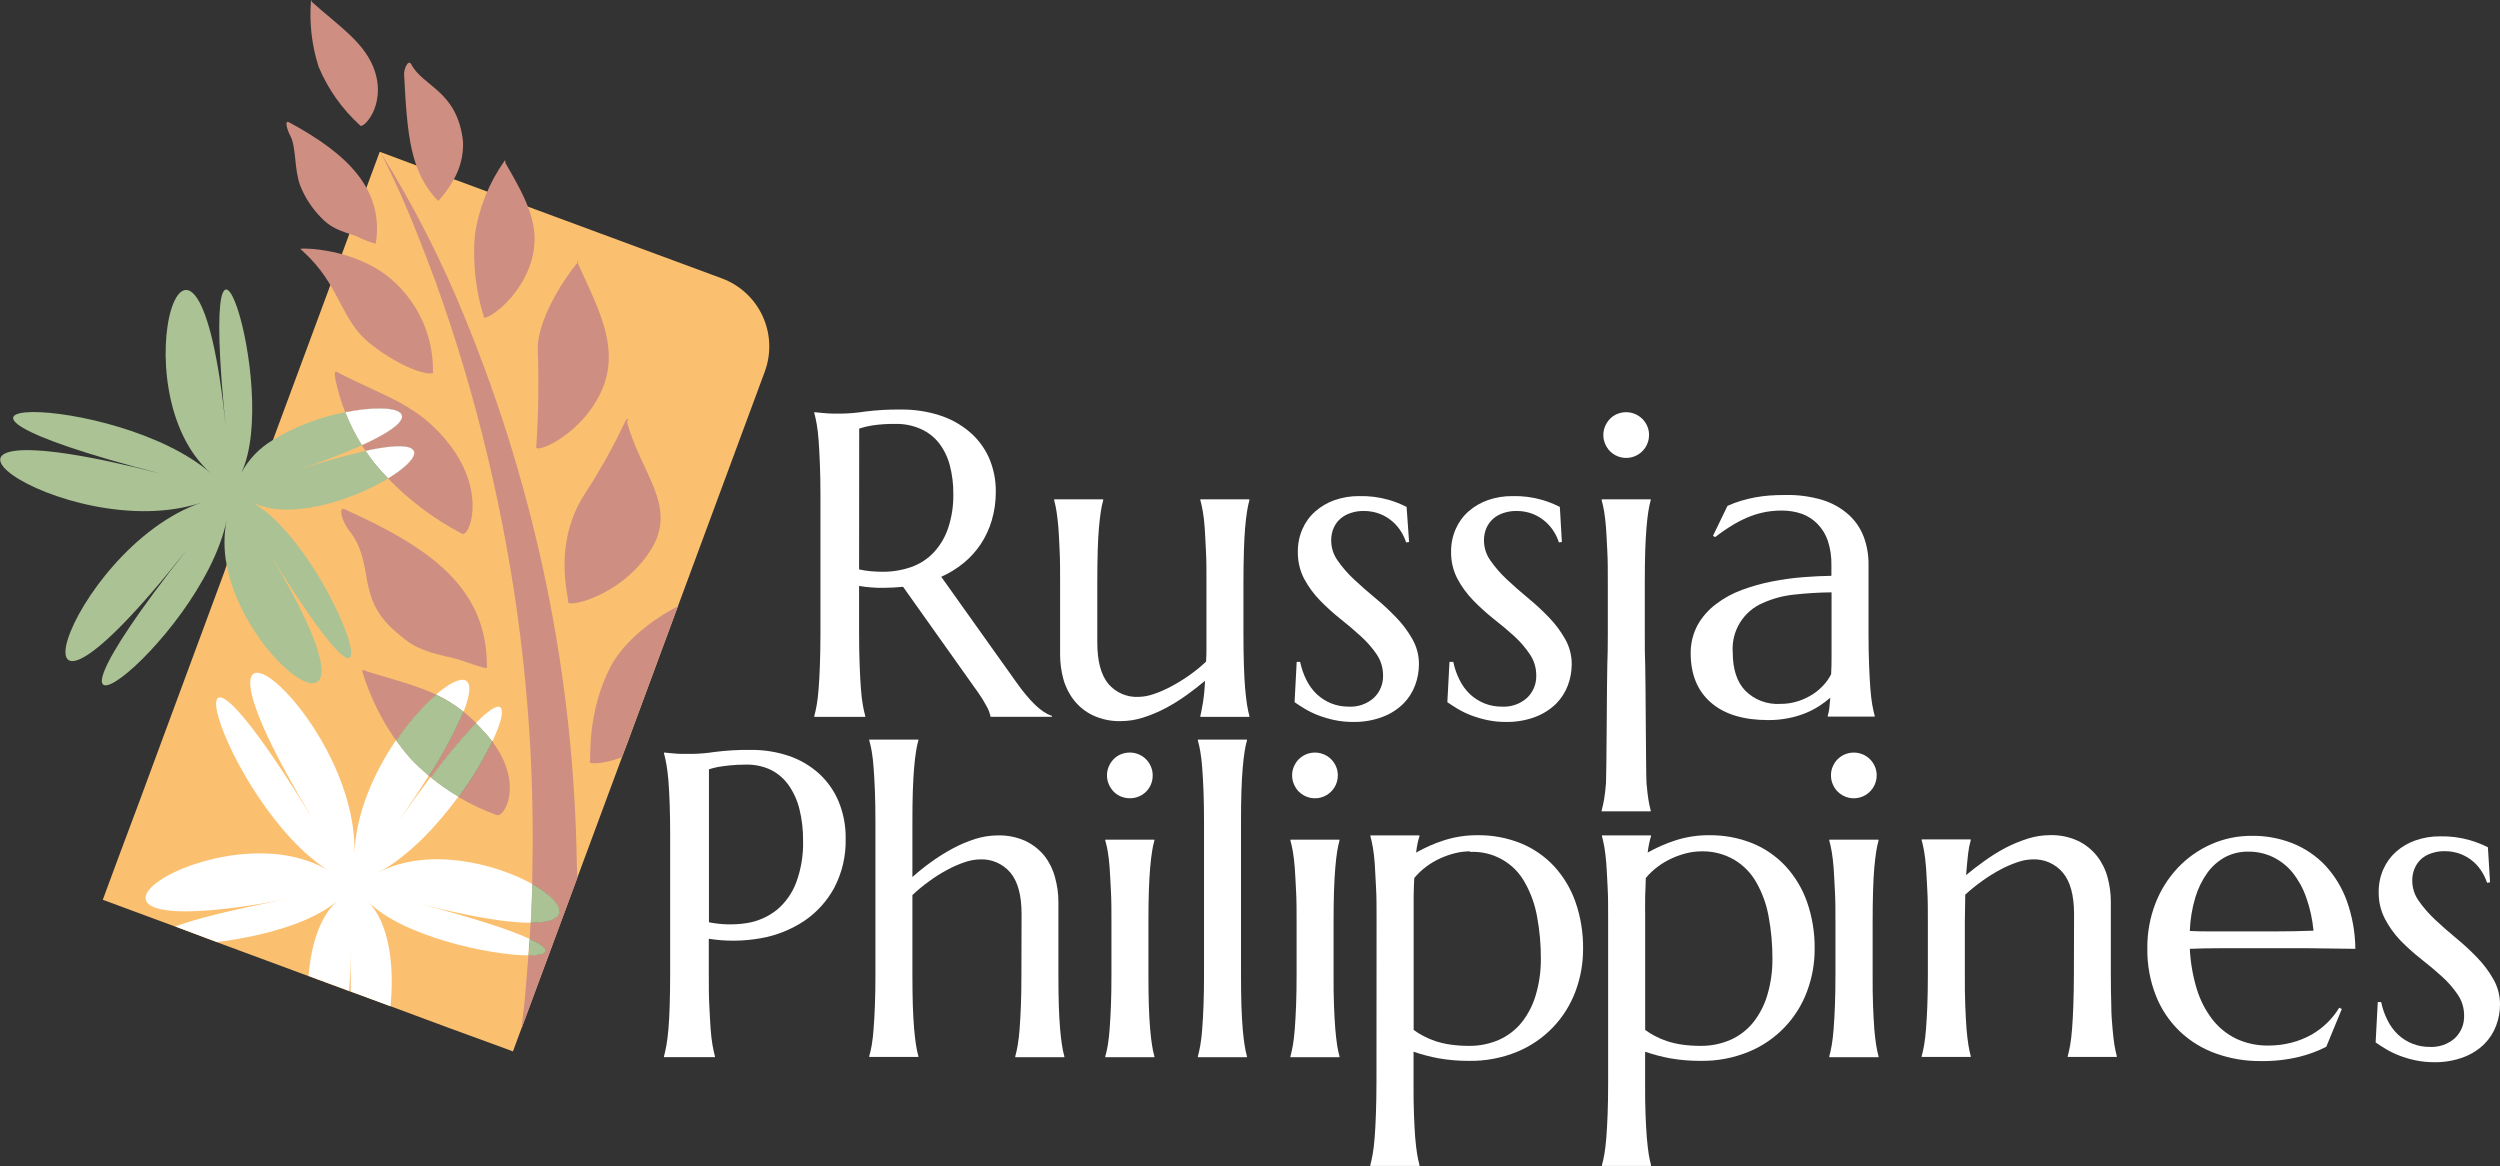<?xml version="1.0" encoding="UTF-8"?> <svg xmlns="http://www.w3.org/2000/svg" width="1816" height="847" viewBox="0 0 1816 847" fill="none"><rect x="0" y="0" width="1816" height="847" fill="#333333" stroke="none"/> <g clip-path="url(#clip0_434_10)"> <path d="M524.475 202.257L383.505 150.12L354.045 139.233L329.445 130.116L302.208 120.096L275.837 110.264L266.155 136.408L253.761 169.935L248.336 184.589L240.086 206.815L203.883 304.497L198.307 319.565L185.8 353.243L164.665 410.39L162.82 415.815L140.781 475.373L114.75 545.668L101.112 582.548L86.344 622.027L74.666 653.596L127.407 673.11L157.545 684.411L193.711 697.784L219.592 707.39L224.188 709.086L231.082 711.647L242.082 715.716L246.415 717.298L253.572 719.973L254.778 720.387L266.833 724.719L270.186 725.962L283.108 730.747L283.786 730.973L289.587 733.12L304.656 738.733L309.403 740.503L325.15 746.342L366.364 761.411L372.617 763.747L373.371 761.675L378.645 747.397L392.32 710.479L406.297 672.808L419.218 637.962L441.558 577.688L451.729 550.264L455.497 540.319L492.378 440.565L555.479 270.103C557.899 263.612 559.017 256.709 558.769 249.786C558.52 242.864 556.91 236.058 554.031 229.758C551.152 223.457 547.06 217.786 541.989 213.067C536.917 208.349 530.966 204.675 524.475 202.257ZM352.613 532.332C354.497 534.442 356.381 536.589 357.774 538.661C350.86 552.836 342.65 566.343 333.25 579.007C326.151 574.815 319.387 570.079 313.02 564.842C323.086 550.919 334.007 537.633 345.719 525.062C347.942 527.36 350.165 529.733 352.463 532.332H352.613ZM316.9 504.531C324.041 507.853 330.747 512.041 336.866 517C329.841 533.279 321.421 548.921 311.701 563.75C306.759 559.625 302.079 555.196 297.687 550.49C294.221 546.497 290.981 542.315 287.93 538.021C296.103 525.7 305.785 514.45 316.749 504.531H316.9ZM282.053 347.555C278.549 344.24 275.272 340.473 272.07 336.705C269.696 333.692 267.474 330.64 265.364 327.476C312.907 317.154 306.766 332.486 281.902 347.555H282.053ZM262.991 323.445C258.243 315.834 254.208 307.801 250.935 299.449C288.495 291.914 315.205 299.675 262.84 323.445H262.991ZM383.994 694.055C384.371 690.062 384.673 686.031 384.899 682.038C402.341 690.099 398.272 694.017 383.844 694.055H383.994ZM385.539 670.322C385.539 667.233 385.84 664.144 386.029 661.055L386.669 644.442V642.106C409.725 655.027 416.807 670.247 385.388 670.322H385.539Z" fill="#FBC06F"></path> <path d="M367.306 118.664C382.94 145.674 392.961 164.472 386.142 189.072C377.402 218.945 350.73 234.277 351.446 230.096C345.421 210.739 343.232 190.393 345.004 170.198C347.936 150.9 355.341 132.555 366.628 116.63C367.419 116.291 366.854 117.835 367.306 118.664Z" fill="#CE8E81"></path> <path d="M218.575 180.672C219.592 180.182 257.867 180.144 284.389 202.973C293.956 211.229 301.609 221.472 306.814 232.987C312.019 244.503 314.651 257.014 314.527 269.651C317.164 273.983 295.352 270.63 268.792 249.572C247.093 232.243 247.319 207.305 220.12 182.593C219.743 181.915 217.784 181.086 218.575 180.672Z" fill="#CE8E81"></path> <path d="M232.966 157.768C226.629 151.259 221.614 143.583 218.199 135.165C213.527 122.771 215.336 107.251 210.966 98.813C208.479 94.179 206.445 86.946 209.949 88.83C252.744 111.885 279.153 137.802 272.974 177.093C267.918 175.622 263.001 173.706 258.282 171.367C246.265 167.45 239.936 165.265 232.966 157.768Z" fill="#CE8E81"></path> <path d="M455.573 306.945C465.783 343.863 490.948 366.315 474.41 396.678C453.615 432.993 410.367 442.373 412.665 436.836C413.38 434.274 400.948 395.397 425.021 358.366C446.607 325.291 454.029 304.685 455.536 304.271C457.043 303.856 455.234 305.853 455.573 306.945Z" fill="#CE8E81"></path> <path d="M290.454 461.398C256.548 434.727 273.727 410.316 253.346 385.038C248.562 378.973 245.322 367.559 250.446 369.97C313.698 398.412 354.308 427.758 353.668 485.018C353.668 486.562 335.171 479.48 330.499 478.35C311.889 474.093 301.906 471.607 290.454 461.398Z" fill="#CE8E81"></path> <path d="M419.181 189.975C433.647 222.297 449.319 249.571 438.808 279.407C425.284 315.571 388.026 330.15 389.533 324.612C391.114 301.203 391.492 277.728 390.663 254.28C389.909 227.646 418.54 191.181 419.821 190.653C421.102 190.126 418.729 189.033 419.181 189.975Z" fill="#CE8E81"></path> <path d="M336.34 102.617C332.12 65.736 307.143 63.062 298.667 46.562C296.369 42.795 293.242 50.555 293.544 54.096C295.804 98.171 297.989 125.031 318.257 145.976C322.576 141.454 326.286 136.389 329.295 130.908C334.334 122.358 336.781 112.53 336.34 102.617Z" fill="#CE8E81"></path> <path d="M335.436 387.599C315.565 377.2 297.491 363.68 281.903 347.555C306.767 332.486 312.908 317.154 265.478 327.513C264.574 326.157 263.67 324.839 262.841 323.445C315.206 299.674 288.496 291.914 250.786 299.448C247.907 292.188 245.627 284.704 243.967 277.072C241.481 266.863 245.512 270.592 246.227 271.007C280.66 288.712 304.205 293.873 326.771 323.181C354.121 359.007 340.446 391.366 335.436 387.599Z" fill="#CE8E81"></path> <path d="M492.417 440.451L455.498 540.129L451.731 550.074C437.679 555.348 426.792 555.348 428.487 552.824C429.391 550.602 426.113 518.092 443.556 484.112C456.063 461.02 482.622 445.235 492.417 440.451Z" fill="#CE8E81"></path> <path d="M316.75 504.531C305.732 514.441 296 525.692 287.78 538.021C276.84 522.602 268.493 505.5 263.066 487.391C263.066 486.072 265.854 487.391 266.834 487.843C288.232 494.247 303.527 498.316 316.75 504.531Z" fill="#CE8E81"></path> <path d="M345.72 525.061C333.96 537.592 322.989 550.84 312.869 564.729L311.551 563.637C321.271 548.808 329.69 533.166 336.716 516.887C339.858 519.453 342.863 522.181 345.72 525.061Z" fill="#CE8E81"></path> <path d="M360.374 591.89C350.9 588.458 341.768 584.144 333.1 579.006C342.5 566.342 350.71 552.836 357.624 538.66C381.32 570.266 365.649 595.355 360.374 591.89Z" fill="#CE8E81"></path> <path d="M226.864 1.657C245.7 18.722 265.403 30.89 272.297 51.759C280.509 77.263 263.368 94.139 261.56 91.088C248.517 79.263 238.229 64.718 231.422 48.482C226.444 32.873 224.575 16.44 225.922 0.112C226.035 -0.415 226.261 1.167 226.864 1.657Z" fill="#CE8E81"></path> <path d="M419.295 638.076L406.373 672.922L392.397 710.593L378.722 747.511L381.17 726.603L383.845 694.018C398.274 694.018 402.342 690.062 384.749 681.925C385.013 678.158 385.164 674.165 385.39 670.285C416.809 670.285 409.726 654.99 386.558 642.069L386.784 627.867C388.324 539.296 379.845 450.834 361.505 364.169C352.434 320.662 340.926 277.699 327.035 235.484C320.103 214.363 312.481 193.442 304.168 172.723C296.109 151.831 286.993 131.361 276.855 111.395C300.629 149.523 321.049 189.643 337.885 231.302C389.587 357.263 417.103 491.835 418.994 627.98C419.22 631.295 419.257 634.61 419.295 638.076Z" fill="#CE8E81"></path> <path d="M281.903 347.555C278.551 344.24 275.273 340.473 272.071 336.705C269.698 333.692 267.475 330.64 265.365 327.476C312.908 317.154 306.767 332.486 281.903 347.555Z" fill="white"></path> <path d="M262.84 323.445C258.093 315.834 254.057 307.801 250.785 299.449C288.495 291.915 315.205 299.675 262.84 323.445Z" fill="white"></path> <path d="M195.03 400.746C290.718 558.965 179.961 490.63 164.666 410.428C162.519 399.647 162.519 388.548 164.666 377.767C146.131 468.178 -10.511 584.657 135.922 399.089C-10.511 584.657 47.844 398.486 146.621 364.959C47.844 398.486 -111.209 285.435 117.462 344.239C-111.209 285.435 83.896 283.4 153.251 343.825C83.896 283.551 142.251 97.229 163.95 309.695C142.251 97.229 204.486 282.157 175.252 343.599C180.572 333.601 188.568 325.28 198.345 319.565C214.497 309.781 232.27 302.969 250.823 299.448C254.095 307.801 258.13 315.834 262.878 323.445C250.898 328.907 234.85 335.161 213.904 342.28C230.868 336.475 248.12 331.546 265.59 327.513C267.7 330.678 269.923 333.729 272.296 336.743C275.385 340.51 278.663 344.051 282.016 347.554C256.022 363.301 209.534 378.822 182.372 364.544C242.535 396.263 304.468 579.798 195.03 400.746Z" fill="#AAC294"></path> <path d="M336.716 517C329.69 533.28 321.271 548.921 311.551 563.75C306.609 559.625 301.928 555.197 297.536 550.49C294.071 546.497 290.831 542.315 287.779 538.021C296 525.692 305.732 514.441 316.749 504.531C323.891 507.854 330.597 512.042 336.716 517Z" fill="#AAC294"></path> <path d="M336.716 516.999C330.597 512.041 323.891 507.853 316.75 504.53C335.134 488.633 347.98 488.595 336.716 516.999Z" fill="white"></path> <path d="M357.624 538.662C350.71 552.837 342.5 566.343 333.099 579.008C326 574.815 319.237 570.08 312.869 564.843C322.985 550.915 333.956 537.63 345.72 525.062C347.942 527.247 350.165 529.621 352.463 532.22C354.761 534.819 356.079 536.59 357.624 538.662Z" fill="#AAC294"></path> <path d="M352.464 532.333C350.166 529.733 347.943 527.36 345.721 525.175C367.684 502.761 368.814 515.042 357.625 538.661C356.081 536.59 354.348 534.442 352.464 532.333Z" fill="white"></path> <path d="M385.389 670.321C385.389 667.232 385.69 664.143 385.878 661.054L386.519 644.441V642.105C409.725 655.027 416.807 670.246 385.389 670.321Z" fill="#AAC294"></path> <path d="M383.844 694.054C384.22 690.061 384.522 686.03 384.748 682.037C402.341 690.099 398.272 694.017 383.844 694.054Z" fill="#AAC294"></path> <path d="M386.557 642.107V644.443L385.917 661.056C385.917 664.145 385.578 667.234 385.427 670.323C369.718 670.323 344.326 666.556 306.315 656.912C347.114 667.648 371.677 675.936 384.598 681.963C384.372 685.956 384.071 689.987 383.694 693.98C356.382 693.98 291.962 680.155 267.362 654.84C283.448 671.415 286.424 703.511 283.636 730.898L282.958 730.672L270.036 725.888L266.684 724.645L254.741 720.2C254.741 710.932 254.741 700.422 255.193 688.48C254.817 700.234 254.252 710.631 253.536 719.785L246.378 717.11L242.046 715.528L231.045 711.46L224.151 708.898C225.884 687.237 232.025 665.915 245.248 654.124C226.412 670.926 187.948 680.682 157.509 684.261L127.371 672.96C141.31 667.761 167.228 660.98 209.572 652.881C-0.678 693.227 160.598 583.754 239.183 632.802C161.238 584.018 107.141 398.299 227.316 595.131C108.196 397.508 260.618 516.549 257.454 620.258C258.358 590.874 271.807 561.039 287.592 537.758C290.643 542.052 293.883 546.234 297.349 550.227C301.741 554.933 306.421 559.362 311.363 563.487C305.109 573.47 297.726 584.696 289.099 597.203C297.801 584.771 305.637 573.96 312.682 564.58C319.049 569.816 325.813 574.552 332.912 578.744C316.976 600.518 296.407 622.141 274.858 633.819C310.271 614.984 359.433 626.963 386.557 642.107Z" fill="white"></path> <path d="M482.433 546.648L488.913 547.25C490.872 547.476 493.057 547.589 495.468 547.627C497.879 547.665 500.365 547.627 503.003 547.627C508.453 547.518 513.891 547.04 519.277 546.196C527.948 545.106 536.683 544.615 545.422 544.726C554.738 544.634 564.005 546.085 572.847 549.021C580.893 551.736 588.31 556.04 594.66 561.678C600.894 567.312 605.819 574.242 609.088 581.983C612.679 590.607 614.449 599.88 614.287 609.22C614.598 621.565 611.772 633.787 606.074 644.744C600.85 654.473 593.338 662.786 584.187 668.966C574.623 675.305 563.847 679.59 552.542 681.548C540.093 683.768 527.36 683.895 514.869 681.925V707.541C514.869 716.281 514.869 723.928 515.246 730.446C515.623 736.963 515.811 742.613 516.188 747.36C516.565 752.106 517.017 756.062 517.582 759.264C518.147 762.466 518.75 765.103 519.352 767.288V767.891H482.32V767.288C482.923 765.103 483.526 762.428 484.091 759.264C484.656 756.1 485.146 752.106 485.56 747.36C485.975 742.613 486.276 737 486.464 730.446C486.653 723.891 486.803 716.281 486.803 707.541V607.148C486.803 598.408 486.69 590.761 486.464 584.206C486.238 577.651 485.937 572 485.56 567.254C485.158 562.482 484.669 558.489 484.091 555.274C483.526 552.11 482.923 549.435 482.32 547.25L482.433 546.648ZM514.982 669.946C524.118 671.776 533.507 671.967 542.709 670.511C550.601 669.208 558.03 665.914 564.296 660.942C570.604 655.639 575.443 648.802 578.347 641.089C581.944 631.317 583.644 620.948 583.358 610.538C583.424 602.926 582.551 595.334 580.758 587.935C579.261 581.689 576.616 575.775 572.96 570.493C569.611 565.697 565.118 561.813 559.888 559.192C554.153 556.512 547.868 555.221 541.541 555.425C537.679 555.396 533.817 555.584 529.976 555.99C526.661 556.342 523.873 556.718 521.613 557.12C519.368 557.54 517.153 558.106 514.982 558.815V669.946Z" fill="white"></path> <path d="M742.072 663.955C742.072 650.343 739.347 640.297 733.897 633.818C731.208 630.664 727.836 628.163 724.037 626.505C720.239 624.847 716.113 624.076 711.971 624.249C708.118 624.332 704.302 625.032 700.67 626.321C696.243 627.825 691.957 629.716 687.861 631.972C683.324 634.405 678.968 637.162 674.826 640.222C670.59 643.264 666.563 646.586 662.771 650.167V707.427C662.771 716.167 662.872 723.802 663.073 730.331C663.299 736.886 663.6 742.499 664.014 747.246C664.429 751.992 664.881 755.948 665.408 759.15C665.8 761.858 666.367 764.538 667.104 767.174V767.776H631.428V767.174C632.172 764.533 632.776 761.855 633.236 759.15C633.888 755.207 634.341 751.234 634.592 747.246C634.969 742.499 635.27 736.886 635.534 730.331C635.798 723.777 635.911 716.167 635.911 707.427V597.578C635.911 588.838 635.785 581.191 635.534 574.636C635.27 568.119 634.969 562.468 634.592 557.759C634.341 553.771 633.888 549.798 633.236 545.855C632.776 543.151 632.172 540.472 631.428 537.831V537.229H667.104V537.831C666.367 540.467 665.8 543.147 665.408 545.855C664.881 549.057 664.429 553.013 664.014 557.759C663.6 562.506 663.299 568.119 663.073 574.636C662.847 581.153 662.771 588.838 662.771 597.578V637.095C667.112 633.177 671.678 629.517 676.446 626.133C681.378 622.542 686.552 619.294 691.93 616.413C697.159 613.576 702.646 611.243 708.317 609.444C713.603 607.752 719.117 606.876 724.667 606.845C731.714 606.627 738.716 608.045 745.123 610.989C750.467 613.571 755.165 617.317 758.874 621.951C762.397 626.569 764.959 631.847 766.408 637.472C768.013 643.224 768.824 649.168 768.819 655.139V707.616C768.819 716.355 768.92 723.99 769.121 730.52C769.347 737.074 769.648 742.687 770.062 747.434C770.477 752.181 770.929 756.136 771.456 759.338C771.848 762.046 772.414 764.727 773.151 767.362V767.965H737.476V767.362C738.205 764.72 738.796 762.042 739.246 759.338C739.913 755.396 740.378 751.423 740.64 747.434C741.017 742.687 741.318 737.074 741.582 730.52C741.846 723.965 741.959 716.355 741.959 707.616L742.072 663.955Z" fill="white"></path> <path d="M807.358 670.284C807.358 661.506 807.358 653.897 806.981 647.342C806.605 640.787 806.416 635.174 806.04 630.428C805.786 626.452 805.333 622.492 804.683 618.561C804.231 615.855 803.628 613.176 802.875 610.537V609.935H838.551V610.537C837.806 613.171 837.24 615.852 836.856 618.561C836.328 621.763 835.876 625.719 835.462 630.428C835.047 635.137 834.746 640.825 834.52 647.342C834.294 653.859 834.219 661.506 834.219 670.284V707.616C834.219 716.356 834.319 723.99 834.52 730.52C834.746 737.075 835.047 742.688 835.462 747.435C835.876 752.181 836.328 756.137 836.856 759.339C837.248 762.047 837.814 764.727 838.551 767.363V767.965H802.875V767.363C803.619 764.722 804.223 762.043 804.683 759.339C805.335 755.396 805.788 751.423 806.04 747.435C806.416 742.688 806.718 737.075 806.981 730.52C807.245 723.965 807.358 716.356 807.358 707.616V670.284ZM804.118 563.147C804.111 560.944 804.56 558.764 805.437 556.743C806.264 554.801 807.439 553.027 808.903 551.506C810.365 549.989 812.121 548.784 814.064 547.965C816.146 547.096 818.381 546.648 820.638 546.648C822.894 546.648 825.129 547.096 827.211 547.965C829.167 548.801 830.944 550.003 832.448 551.506C833.959 553.004 835.162 554.783 835.989 556.743C836.866 558.764 837.314 560.944 837.308 563.147C837.354 565.348 836.955 567.535 836.135 569.578C835.315 571.622 834.09 573.478 832.535 575.036C830.981 576.595 829.127 577.823 827.086 578.648C825.044 579.472 822.858 579.876 820.656 579.835C818.392 579.85 816.148 579.401 814.064 578.517C812.129 577.685 810.375 576.482 808.903 574.976C807.438 573.441 806.264 571.655 805.437 569.702C804.549 567.631 804.1 565.399 804.118 563.147Z" fill="white"></path> <path d="M874.604 597.578C874.604 588.838 874.479 581.191 874.227 574.636C873.964 568.119 873.662 562.468 873.286 557.759C873.024 553.77 872.559 549.797 871.892 545.855C871.442 543.152 870.851 540.473 870.121 537.831V537.229H905.797V537.831C905.06 540.467 904.494 543.147 904.102 545.855C903.574 549.057 903.122 553.013 902.708 557.759C902.293 562.506 901.992 568.119 901.766 574.636C901.54 581.153 901.465 588.838 901.465 597.578V707.616C901.465 716.355 901.565 723.99 901.766 730.52C901.992 737.074 902.293 742.687 902.708 747.434C903.122 752.181 903.574 756.136 904.102 759.338C904.494 762.046 905.06 764.727 905.797 767.362V767.965H870.121V767.362C870.851 764.72 871.442 762.042 871.892 759.338C872.559 755.396 873.024 751.423 873.286 747.434C873.662 742.687 873.964 737.074 874.227 730.52C874.491 723.965 874.604 716.355 874.604 707.616V597.578Z" fill="white"></path> <path d="M941.848 670.285C941.848 661.507 941.848 653.898 941.472 647.343C941.095 640.788 940.906 635.175 940.53 630.428C940.153 625.682 939.701 621.764 939.136 618.562C938.571 615.36 937.968 612.685 937.365 610.538V609.935H973.003V610.538C972.295 613.18 971.729 615.859 971.308 618.562C970.818 621.764 970.329 625.72 969.952 630.428C969.575 635.137 969.198 640.826 969.01 647.343C968.822 653.86 968.709 661.507 968.709 670.285V707.617C968.709 716.357 968.709 724.004 969.01 730.521C969.311 737.038 969.537 742.689 969.952 747.435C970.366 752.182 970.818 756.137 971.308 759.339C971.737 762.041 972.302 764.719 973.003 767.363V767.966H937.365V767.363C937.968 765.178 938.571 762.504 939.136 759.339C939.701 756.175 940.153 752.182 940.53 747.435C940.906 742.689 941.208 737.076 941.472 730.521C941.735 723.966 941.848 716.357 941.848 707.617V670.285ZM938.608 563.148C938.583 560.943 939.033 558.759 939.927 556.743C940.754 554.802 941.929 553.028 943.393 551.507C945.742 549.169 948.735 547.584 951.989 546.953C955.243 546.323 958.611 546.675 961.664 547.966C963.635 548.793 965.427 549.996 966.938 551.507C968.437 553.015 969.638 554.791 970.479 556.743C971.356 558.764 971.805 560.945 971.798 563.148C971.823 566.449 970.864 569.684 969.042 572.438C967.221 575.192 964.62 577.341 961.572 578.61C958.523 579.879 955.166 580.212 951.928 579.564C948.69 578.917 945.719 577.32 943.393 574.976C941.928 573.442 940.754 571.655 939.927 569.702C939.021 567.638 938.571 565.402 938.608 563.148Z" fill="white"></path> <path d="M999.939 667.196C999.939 658.419 999.939 650.809 999.525 644.254C999.11 637.699 998.96 632.086 998.621 627.377C998.282 622.669 997.792 618.675 997.227 615.473C996.662 612.271 996.059 609.597 995.456 607.449V606.847H1031.09V607.449C1030.6 608.994 1030.11 610.727 1029.7 612.686C1029.29 614.645 1028.95 616.867 1028.65 619.316C1035.04 615.694 1041.78 612.728 1048.76 610.463C1056.67 607.918 1064.94 606.647 1073.25 606.696C1083.94 606.561 1094.55 608.519 1104.48 612.46C1113.67 616.181 1121.95 621.848 1128.74 629.073C1135.68 636.611 1141.01 645.48 1144.41 655.141C1148.24 666.159 1150.11 677.76 1149.95 689.422C1149.97 699.85 1148.12 710.197 1144.49 719.973C1140.86 729.786 1135.26 738.747 1128.02 746.297C1120.78 753.848 1112.06 759.826 1102.41 763.86C1091.17 768.536 1079.09 770.832 1066.92 770.603C1059.57 770.649 1052.23 770.031 1045 768.758C1038.82 767.612 1032.74 766.013 1026.8 763.973V786.576C1026.8 795.316 1026.8 802.963 1027.1 809.48C1027.4 815.997 1027.59 821.648 1028.01 826.395C1028.42 831.141 1028.87 835.097 1029.4 838.261C1029.82 840.964 1030.39 843.643 1031.09 846.285V846.925H995.381V846.285C995.984 844.138 996.586 841.463 997.151 838.261C997.717 835.059 998.169 831.104 998.545 826.395C998.922 821.686 999.223 816.035 999.449 809.48C999.675 802.925 999.864 795.316 999.864 786.576L999.939 667.196ZM1067.75 618.412C1064.14 618.432 1060.55 618.875 1057.05 619.73C1053.34 620.645 1049.72 621.906 1046.24 623.497C1042.63 625.127 1039.2 627.148 1036.03 629.525C1032.81 631.917 1029.89 634.687 1027.33 637.775C1027.1 641.542 1026.95 646.1 1026.87 651.035C1026.8 655.97 1026.87 661.395 1026.87 667.271V748.114C1029.06 749.755 1031.38 751.205 1033.81 752.446C1036.59 753.95 1039.51 755.21 1042.51 756.213C1046.08 757.39 1049.75 758.247 1053.47 758.775C1057.95 759.419 1062.47 759.734 1067 759.717C1074.47 759.815 1081.87 758.339 1088.73 755.384C1095.13 752.576 1100.77 748.29 1105.2 742.878C1109.9 736.983 1113.41 730.226 1115.52 722.987C1118.07 714.432 1119.34 705.545 1119.29 696.617C1119.35 686.23 1118.41 675.861 1116.5 665.651C1114.95 656.983 1111.94 648.64 1107.61 640.977C1103.74 633.954 1097.98 628.156 1090.98 624.241C1083.98 620.326 1076.02 618.45 1068.01 618.826L1067.75 618.412Z" fill="white"></path> <path d="M1168.15 667.196C1168.15 658.419 1168.15 650.809 1167.77 644.254C1167.39 637.699 1167.21 632.086 1166.83 627.378C1166.45 622.669 1166 618.675 1165.43 615.473C1164.87 612.271 1164.27 609.597 1163.66 607.449V606.847H1199.3V607.449C1198.75 609.166 1198.29 610.915 1197.95 612.686C1197.53 614.645 1197.15 616.867 1196.85 619.316C1203.25 615.687 1210.01 612.721 1217.01 610.463C1224.91 607.915 1233.16 606.643 1241.46 606.696C1252.16 606.561 1262.78 608.519 1272.73 612.46C1281.91 616.181 1290.17 621.849 1296.95 629.073C1303.88 636.611 1309.22 645.48 1312.62 655.141C1316.45 666.159 1318.32 677.76 1318.16 689.422C1318.19 699.852 1316.34 710.201 1312.7 719.973C1309.09 729.795 1303.49 738.764 1296.24 746.316C1289 753.869 1280.28 759.842 1270.62 763.86C1259.38 768.536 1247.3 770.832 1235.13 770.604C1227.78 770.649 1220.44 770.031 1213.2 768.758C1207.03 767.612 1200.95 766.013 1195.01 763.973V786.576C1195.01 795.316 1195.01 802.963 1195.31 809.48C1195.61 815.997 1195.84 821.648 1196.25 826.395C1196.67 831.141 1197.12 835.097 1197.61 838.261C1198.03 840.964 1198.59 843.643 1199.3 846.285V846.925H1163.66V846.285C1164.27 844.138 1164.87 841.463 1165.43 838.261C1166 835.059 1166.45 831.104 1166.83 826.395C1167.21 821.686 1167.51 816.035 1167.77 809.48C1168.03 802.925 1168.15 795.316 1168.15 786.576V667.196ZM1235.96 618.412C1232.34 618.432 1228.74 618.874 1225.22 619.73C1221.51 620.645 1217.89 621.906 1214.41 623.497C1210.81 625.128 1207.4 627.149 1204.24 629.525C1201.01 631.916 1198.07 634.686 1195.5 637.775C1195.5 641.542 1195.16 646.1 1195.05 651.035C1194.93 655.97 1195.05 661.395 1195.05 667.271V748.114C1197.23 749.755 1199.55 751.205 1201.98 752.446C1204.78 753.95 1207.7 755.21 1210.72 756.213C1214.28 757.385 1217.93 758.242 1221.64 758.775C1226.12 759.419 1230.64 759.734 1235.17 759.717C1242.65 759.814 1250.07 758.338 1256.94 755.384C1263.32 752.566 1268.95 748.281 1273.37 742.878C1278.07 736.976 1281.59 730.222 1283.73 722.987C1286.28 714.431 1287.55 705.545 1287.49 696.617C1287.55 686.23 1286.62 675.861 1284.71 665.651C1283.16 656.983 1280.15 648.64 1275.81 640.977C1272.04 634.282 1266.61 628.676 1260.03 624.703C1252.79 620.416 1244.49 618.237 1236.07 618.412H1235.96Z" fill="white"></path> <path d="M1333.27 670.285C1333.27 661.507 1333.27 653.898 1332.89 647.343C1332.51 640.788 1332.32 635.175 1331.95 630.428C1331.57 625.682 1331.12 621.764 1330.55 618.562C1329.99 615.36 1329.39 612.685 1328.78 610.538V609.935H1364.57V610.538C1363.86 613.18 1363.3 615.859 1362.88 618.562C1362.39 621.764 1361.9 625.72 1361.48 630.428C1361.07 635.137 1360.77 640.826 1360.58 647.343C1360.39 653.86 1360.28 661.507 1360.28 670.285V707.617C1360.28 716.357 1360.28 724.004 1360.58 730.521C1360.88 737.038 1361.11 742.689 1361.48 747.435C1361.86 752.182 1362.39 756.137 1362.88 759.339C1363.31 762.041 1363.87 764.719 1364.57 767.363V767.966H1328.78V767.363C1329.39 765.178 1329.99 762.504 1330.55 759.339C1331.12 756.175 1331.57 752.182 1331.95 747.435C1332.32 742.689 1332.63 737.076 1332.89 730.521C1333.15 723.966 1333.27 716.357 1333.27 707.617V670.285ZM1330.03 563.148C1330 560.943 1330.45 558.759 1331.34 556.743C1332.16 554.794 1333.33 553.018 1334.81 551.507C1337.16 549.169 1340.15 547.584 1343.41 546.953C1346.66 546.323 1350.03 546.675 1353.08 547.966C1355.05 548.793 1356.84 549.996 1358.36 551.507C1359.86 553.015 1361.06 554.791 1361.9 556.743C1362.77 558.764 1363.22 560.945 1363.22 563.148C1363.24 566.449 1362.28 569.684 1360.46 572.438C1358.64 575.192 1356.04 577.341 1352.99 578.61C1349.94 579.879 1346.58 580.212 1343.35 579.564C1340.11 578.917 1337.14 577.32 1334.81 574.976C1333.33 573.452 1332.16 571.663 1331.34 569.702C1330.44 567.638 1329.99 565.402 1330.03 563.148Z" fill="white"></path> <path d="M1506.6 663.956C1506.6 650.344 1503.86 640.299 1498.38 633.819C1495.7 630.664 1492.34 628.162 1488.55 626.504C1484.75 624.845 1480.63 624.075 1476.5 624.251C1472.7 624.332 1468.95 625.032 1465.38 626.323C1461.02 627.813 1456.78 629.665 1452.72 631.86C1448.23 634.291 1443.9 637.009 1439.76 639.997C1435.49 643.03 1431.42 646.326 1427.56 649.867L1427.26 670.097V707.429C1427.26 716.169 1427.26 723.816 1427.56 730.333C1427.86 736.85 1428.09 742.501 1428.46 747.247C1428.84 751.994 1429.37 755.949 1429.86 759.151C1430.29 761.853 1430.85 764.531 1431.55 767.175V767.778H1395.91V767.175C1396.52 764.991 1397.12 762.316 1397.68 759.151C1398.25 755.987 1398.7 751.994 1399.08 747.247C1399.46 742.501 1399.76 736.888 1400.02 730.333C1400.28 723.778 1400.4 716.169 1400.4 707.429V670.097C1400.4 661.319 1400.4 653.71 1400.02 647.155C1399.64 640.6 1399.46 634.987 1399.08 630.241C1398.7 625.494 1398.25 621.576 1397.68 618.374C1397.12 615.172 1396.52 612.497 1395.91 610.35V609.747H1431.55V610.35C1430.63 613.554 1429.99 616.831 1429.63 620.145C1429.18 624.1 1428.69 629.299 1428.16 635.665C1432.38 632.149 1436.94 628.646 1441.84 625.155C1446.64 621.7 1451.68 618.579 1456.91 615.812C1462.06 613.139 1467.45 610.92 1472.99 609.182C1478.18 607.53 1483.59 606.679 1489.04 606.658C1496.08 606.431 1503.07 607.85 1509.46 610.802C1514.81 613.375 1519.51 617.122 1523.21 621.764C1526.8 626.368 1529.42 631.646 1530.93 637.285C1532.51 643.042 1533.31 648.984 1533.31 654.953V707.429C1533.31 716.169 1533.42 723.803 1533.64 730.333C1533.64 736.888 1534.13 742.501 1534.55 747.247C1534.96 751.994 1535.42 755.949 1535.94 759.151C1536.37 761.853 1536.94 764.531 1537.64 767.175V767.778H1502V767.175C1502.6 764.991 1503.21 762.316 1503.77 759.151C1504.34 755.987 1504.79 751.994 1505.16 747.247C1505.54 742.501 1505.84 736.888 1506.07 730.333C1506.29 723.778 1506.48 716.169 1506.48 707.429L1506.6 663.956Z" fill="white"></path> <path d="M1641.92 770.753C1630.98 770.835 1620.12 768.999 1609.82 765.328C1600.12 761.928 1591.24 756.538 1583.75 749.506C1576.12 742.278 1570.15 733.489 1566.23 723.739C1561.78 712.58 1559.6 700.643 1559.83 688.629C1559.72 677.584 1561.71 666.619 1565.67 656.308C1569.37 646.719 1574.88 637.932 1581.9 630.427C1588.74 623.179 1596.95 617.365 1606.05 613.325C1615.45 609.152 1625.64 607.045 1635.93 607.147C1646.01 607.044 1656.01 608.899 1665.39 612.609C1674.28 616.163 1682.31 621.584 1688.93 628.506C1695.85 635.955 1701.21 644.717 1704.68 654.273C1708.71 665.493 1710.82 677.311 1710.93 689.232L1676.05 688.78C1664.39 688.78 1652.3 688.78 1639.77 688.78C1630.8 688.78 1622.09 688.78 1613.62 688.78C1605.16 688.78 1597.51 688.931 1590.68 689.232C1591.16 699.082 1592.85 708.835 1595.69 718.277C1598.11 726.272 1601.94 733.772 1606.99 740.427C1611.64 746.414 1617.61 751.247 1624.44 754.554C1631.71 757.928 1639.66 759.615 1647.68 759.489C1653.38 759.514 1659.07 758.805 1664.59 757.38C1669.63 756.084 1674.48 754.146 1679.02 751.616C1683.23 749.208 1687.12 746.271 1690.59 742.876C1693.91 739.628 1696.81 735.969 1699.21 731.989L1701.1 732.931L1689.8 760.393C1683.47 763.59 1676.79 766.054 1669.91 767.739C1660.74 769.915 1651.33 770.927 1641.92 770.753ZM1621.42 676.575C1631.71 676.575 1641.99 676.575 1652.35 676.575C1662.71 676.575 1672.09 676.349 1680.53 676.047C1679.77 667.837 1678 659.752 1675.26 651.975C1673.01 645.446 1669.67 639.345 1665.39 633.931C1661.53 629.17 1656.69 625.312 1651.18 622.629C1645.56 619.922 1639.38 618.555 1633.14 618.636C1627.44 618.531 1621.8 619.824 1616.71 622.403C1611.56 625.143 1607.1 629.006 1603.64 633.705C1599.67 639.2 1596.65 645.325 1594.71 651.825C1592.31 659.765 1590.96 667.983 1590.68 676.273C1595.31 676.499 1600.21 676.575 1605.34 676.575H1621.42Z" fill="white"></path> <path d="M1808.77 640.938L1806.58 641.239C1805.73 638.599 1804.57 636.069 1803.12 633.705C1801.46 630.89 1799.37 628.348 1796.94 626.171C1794.24 623.792 1791.15 621.882 1787.82 620.52C1783.93 618.977 1779.77 618.222 1775.58 618.298C1772.51 618.271 1769.46 618.741 1766.54 619.692C1763.78 620.537 1761.22 621.919 1759 623.76C1756.9 625.642 1755.23 627.955 1754.1 630.541C1752.81 633.495 1752.18 636.697 1752.26 639.921C1752.31 645.111 1753.95 650.161 1756.97 654.387C1760.42 659.304 1764.37 663.849 1768.76 667.948C1773.51 672.431 1778.63 676.914 1784.13 681.472C1789.53 685.892 1794.67 690.635 1799.5 695.674C1804.08 700.421 1808.04 705.724 1811.29 711.459C1814.4 717.002 1816.03 723.258 1816 729.616C1816.01 734.866 1815.07 740.074 1813.21 744.986C1811.34 749.987 1808.42 754.533 1804.66 758.322C1800.44 762.475 1795.39 765.708 1789.86 767.815C1782.98 770.426 1775.66 771.705 1768.31 771.582C1763.66 771.617 1759.03 771.15 1754.48 770.188C1750.49 769.358 1746.57 768.198 1742.77 766.722C1739.45 765.443 1736.25 763.893 1733.2 762.089C1730.37 760.394 1727.88 758.774 1725.66 757.229L1727.21 727.921H1729.69C1730.63 732.53 1732.19 736.991 1734.33 741.181C1736.21 745.025 1738.77 748.506 1741.86 751.466C1748.14 757.364 1756.46 760.592 1765.07 760.469C1771.72 760.817 1778.23 758.545 1783.23 754.14C1785.45 752.019 1787.19 749.452 1788.35 746.609C1789.5 743.765 1790.04 740.708 1789.93 737.64C1789.96 732.273 1788.38 727.02 1785.37 722.572C1782.09 717.727 1778.23 713.3 1773.88 709.387C1769.24 705.168 1764.21 700.948 1758.81 696.729C1753.51 692.559 1748.48 688.054 1743.74 683.243C1739.26 678.551 1735.45 673.25 1732.44 667.496C1729.32 661.459 1727.76 654.74 1727.88 647.945C1727.82 642.297 1728.95 636.7 1731.2 631.52C1733.35 626.643 1736.51 622.278 1740.47 618.712C1744.6 615.07 1749.39 612.268 1754.59 610.462C1760.34 608.451 1766.4 607.457 1772.49 607.524C1779.71 607.346 1786.91 608.26 1793.85 610.236C1798.46 611.553 1802.94 613.307 1807.22 615.472L1808.77 640.938Z" fill="white"></path> <path d="M624.043 460.38C624.043 469.12 624.181 476.767 624.458 483.322C624.684 489.839 625.023 495.49 625.362 500.199C625.701 504.908 626.19 508.901 626.756 512.103C627.321 515.305 627.923 517.942 628.526 520.127V520.73H591.494V520.127C592.097 517.942 592.7 515.267 593.265 512.103C593.83 508.938 594.282 504.945 594.659 500.199C595.035 495.452 595.337 489.877 595.563 483.397C595.789 476.918 595.977 469.233 595.977 460.38V359.911C595.977 351.171 595.839 343.537 595.563 337.007C595.337 330.452 594.998 324.839 594.659 320.092C594.32 315.346 593.83 311.353 593.265 308.113C592.7 304.873 592.097 302.199 591.494 300.014V299.411L597.974 300.014C599.933 300.24 602.118 300.353 604.529 300.428H612.063C617.515 300.303 622.952 299.812 628.338 298.959C637.009 297.871 645.744 297.38 654.482 297.49C663.776 297.394 673.028 298.741 681.908 301.483C689.878 303.934 697.29 307.928 703.72 313.236C709.895 318.35 714.839 324.787 718.187 332.072C721.727 340.061 723.488 348.725 723.348 357.462C723.368 364.464 722.366 371.432 720.372 378.144C718.562 384.247 715.858 390.049 712.347 395.36C708.897 400.503 704.708 405.111 699.915 409.034C694.98 413.052 689.533 416.396 683.716 418.979L737.889 495.075C740.564 498.842 743.05 502.158 745.424 504.945C747.495 507.468 749.709 509.87 752.054 512.14C753.939 513.962 755.981 515.614 758.157 517.075C760.025 518.317 762.036 519.329 764.147 520.089V520.692H719.58C718.998 517.954 717.994 515.323 716.604 512.894C714.822 509.559 712.834 506.338 710.652 503.25L655.989 426.25L648.907 426.777C646.534 426.777 644.123 427.003 641.636 427.003C639.15 427.003 635.872 427.003 632.934 426.702C629.953 426.501 626.985 426.136 624.043 425.61V460.38ZM624.043 413.63C626.851 414.243 629.695 414.684 632.557 414.949C635.42 415.175 638.208 415.325 640.883 415.325C648.075 415.408 655.227 414.235 662.017 411.86C668.204 409.67 673.781 406.041 678.291 401.274C682.979 396.188 686.535 390.166 688.727 383.606C691.374 375.616 692.648 367.235 692.494 358.819C692.574 351.739 691.7 344.681 689.895 337.836C688.37 332.051 685.72 326.623 682.096 321.863C678.624 317.482 674.155 313.995 669.062 311.692C663.284 309.103 657.008 307.817 650.678 307.925C644.994 307.833 639.312 308.199 633.687 309.017C630.438 309.509 627.237 310.278 624.118 311.315L624.043 413.63Z" fill="white"></path> <path d="M797.074 466.709C797.074 480.309 799.749 490.292 805.174 496.846C807.86 499.962 811.22 502.425 814.999 504.05C818.778 505.675 822.877 506.419 826.986 506.227C830.777 506.127 834.527 505.428 838.099 504.155C842.491 502.653 846.751 500.789 850.833 498.579C855.387 496.169 859.779 493.464 863.98 490.48C868.243 487.485 872.284 484.186 876.073 480.61C876.299 477.634 876.374 474.47 876.374 471.117V423.049C876.374 414.271 876.374 406.662 875.998 400.107C875.621 393.552 875.433 387.939 875.094 383.23C874.755 378.521 874.265 374.528 873.7 371.326C873.135 368.124 872.532 365.449 871.929 363.302V362.699H907.567V363.302C906.859 365.944 906.293 368.623 905.872 371.326C905.345 374.528 904.892 378.483 904.478 383.23C904.064 387.977 903.762 393.59 903.574 400.107C903.386 406.624 903.235 414.271 903.235 423.049V460.381C903.235 469.12 903.348 476.768 903.574 483.323C903.762 489.84 904.064 495.49 904.478 500.199C904.892 504.908 905.345 508.901 905.872 512.103C906.301 514.805 906.866 517.483 907.567 520.127V520.73H871.929V520.127C872.532 517.528 873.172 514.251 873.85 510.22C874.646 505.017 875.136 499.771 875.32 494.511C871.1 498.102 866.542 501.643 861.645 505.134C856.776 508.613 851.679 511.76 846.387 514.552C841.248 517.261 835.877 519.505 830.339 521.257C825.163 522.922 819.764 523.785 814.328 523.819C807.289 524.035 800.297 522.603 793.909 519.638C788.543 517.091 783.837 513.339 780.159 508.675C776.579 504.108 773.953 498.869 772.436 493.268C770.852 487.487 770.053 481.519 770.063 475.525V423.049C770.063 414.271 770.063 406.662 769.724 400.107C769.385 393.552 769.234 387.939 768.82 383.23C768.405 378.521 767.953 374.528 767.426 371.326C767.005 368.623 766.439 365.944 765.73 363.302V362.699H801.369V363.302C800.66 365.944 800.094 368.623 799.673 371.326C799.184 374.528 798.694 378.483 798.279 383.23C797.865 387.977 797.564 393.59 797.375 400.107C797.187 406.624 797.074 414.271 797.074 423.049V466.709Z" fill="white"></path> <path d="M1023.56 393.703L1021.41 394.004C1020.56 391.366 1019.39 388.837 1017.95 386.47C1014.4 380.574 1009.03 375.987 1002.65 373.398C998.744 371.855 994.571 371.099 990.37 371.175C987.314 371.151 984.273 371.622 981.367 372.569C978.611 373.414 976.05 374.797 973.832 376.638C971.695 378.497 969.986 380.798 968.822 383.381C967.524 386.347 966.894 389.562 966.976 392.799C967.016 397.979 968.661 403.02 971.685 407.227C975.123 412.152 979.076 416.699 983.476 420.788C988.223 425.259 993.346 429.767 998.847 434.312C1004.24 438.733 1009.36 443.476 1014.18 448.514C1018.79 453.256 1022.76 458.574 1026.01 464.336C1029.13 469.864 1030.75 476.109 1030.72 482.456C1030.71 487.704 1029.77 492.909 1027.93 497.826C1026.06 502.827 1023.14 507.373 1019.38 511.162C1015.14 515.316 1010.08 518.548 1004.54 520.655C997.67 523.27 990.369 524.548 983.024 524.422C978.379 524.46 973.743 523.993 969.198 523.028C965.204 522.198 961.285 521.038 957.482 519.562C954.171 518.283 950.97 516.733 947.913 514.929C945.088 513.233 942.564 511.614 940.379 510.069L941.923 480.761H944.41C945.352 485.364 946.898 489.822 949.006 494.021C950.91 497.855 953.458 501.334 956.54 504.305C959.593 507.123 963.128 509.369 966.976 510.936C971.052 512.547 975.401 513.353 979.784 513.309C986.42 513.655 992.927 511.383 997.905 506.98C1000.14 504.867 1001.89 502.302 1003.06 499.457C1004.22 496.612 1004.76 493.552 1004.65 490.48C1004.66 485.115 1003.08 479.868 1000.09 475.412C996.794 470.567 992.923 466.14 988.562 462.227C983.966 458.007 979.006 453.788 973.681 449.569C968.433 445.402 963.462 440.897 958.801 436.083C954.246 431.394 950.366 426.094 947.273 420.336C944.183 414.303 942.63 407.6 942.752 400.823C942.681 395.162 943.811 389.552 946.067 384.36C948.186 379.466 951.349 375.095 955.335 371.552C959.454 367.918 964.239 365.116 969.424 363.302C975.187 361.292 981.254 360.298 987.356 360.364C994.573 360.186 1001.77 361.1 1008.72 363.076C1013.22 364.379 1017.58 366.107 1021.75 368.237L1023.56 393.703Z" fill="white"></path> <path d="M1134.54 393.703L1132.4 394.004C1131.54 391.366 1130.38 388.837 1128.93 386.47C1125.38 380.574 1120.01 375.987 1113.64 373.398C1109.73 371.855 1105.55 371.099 1101.35 371.175C1098.3 371.151 1095.26 371.622 1092.35 372.569C1089.6 373.414 1087.03 374.797 1084.82 376.638C1082.68 378.497 1080.97 380.798 1079.81 383.381C1078.51 386.347 1077.88 389.562 1077.96 392.799C1078 397.979 1079.65 403.02 1082.67 407.227C1086.12 412.144 1090.07 416.689 1094.46 420.788C1099.21 425.259 1104.33 429.767 1109.83 434.312C1115.23 438.743 1120.36 443.485 1125.2 448.514C1129.79 453.267 1133.75 458.583 1136.99 464.336C1140.11 469.864 1141.73 476.109 1141.7 482.456C1141.69 487.704 1140.75 492.909 1138.91 497.826C1137.04 502.827 1134.13 507.373 1130.36 511.162C1126.12 515.316 1121.07 518.548 1115.52 520.655C1108.65 523.27 1101.35 524.548 1094.01 524.422C1089.36 524.457 1084.73 523.99 1080.18 523.028C1076.19 522.198 1072.27 521.038 1068.47 519.562C1065.16 518.283 1061.95 516.733 1058.9 514.929C1056.07 513.233 1053.59 511.614 1051.36 510.069L1052.91 480.761H1055.66C1056.6 485.37 1058.15 489.831 1060.29 494.021C1062.18 497.864 1064.73 501.345 1067.83 504.305C1070.88 507.123 1074.41 509.369 1078.26 510.936C1082.34 512.547 1086.69 513.353 1091.07 513.309C1097.71 513.664 1104.22 511.39 1109.19 506.98C1111.42 504.867 1113.18 502.302 1114.34 499.457C1115.5 496.612 1116.05 493.552 1115.93 490.48C1115.95 485.115 1114.36 479.868 1111.38 475.412C1108.14 470.586 1104.35 466.161 1100.07 462.227C1095.43 458.007 1090.4 453.788 1085 449.569C1079.76 445.402 1074.79 440.897 1070.12 436.083C1065.57 431.403 1061.7 426.101 1058.63 420.336C1055.51 414.312 1053.95 407.605 1054.08 400.823C1054 395.162 1055.13 389.552 1057.39 384.36C1059.51 379.466 1062.67 375.095 1066.66 371.552C1070.78 367.918 1075.56 365.116 1080.75 363.302C1086.51 361.292 1092.58 360.298 1098.68 360.364C1105.9 360.186 1113.1 361.1 1120.04 363.076C1124.54 364.379 1128.9 366.107 1133.07 368.237L1134.54 393.703Z" fill="white"></path> <path d="M1167.92 423.047C1167.92 414.27 1167.92 406.66 1167.54 400.106C1167.17 393.551 1166.98 387.938 1166.6 383.229C1166.23 378.52 1165.77 374.527 1165.21 371.325C1164.64 368.123 1164.04 365.448 1163.44 363.301V362.698H1199.08V363.301C1198.37 365.943 1197.8 368.622 1197.38 371.325C1196.89 374.527 1196.4 378.482 1196.02 383.229C1195.65 387.976 1195.27 393.589 1195.08 400.106C1194.89 406.623 1194.78 414.27 1194.78 423.047V460.38C1194.78 469.119 1194.78 476.767 1195.08 483.321C1195.38 489.876 1195.61 564.089 1196.02 568.835C1196.44 573.582 1196.89 577.537 1197.38 580.702C1197.8 583.405 1198.37 586.083 1199.08 588.726V589.366H1163.44V588.726C1164.04 586.578 1164.64 583.904 1165.21 580.702C1165.77 577.5 1166.23 573.544 1166.6 568.835C1166.98 564.126 1167.28 489.726 1167.54 483.321C1167.81 476.917 1167.92 469.119 1167.92 460.38V423.047ZM1164.68 315.91C1164.66 313.706 1165.11 311.522 1166 309.506C1166.84 307.57 1168.01 305.797 1169.47 304.27C1170.93 302.752 1172.68 301.548 1174.63 300.729C1177.7 299.429 1181.08 299.071 1184.36 299.702C1187.63 300.332 1190.64 301.923 1193.01 304.27C1194.5 305.784 1195.7 307.559 1196.55 309.506C1197.43 311.527 1197.88 313.708 1197.87 315.91C1197.9 319.212 1196.94 322.447 1195.11 325.201C1193.29 327.955 1190.69 330.104 1187.64 331.373C1184.6 332.642 1181.24 332.975 1178 332.327C1174.76 331.68 1171.79 330.083 1169.47 327.739C1168 326.205 1166.83 324.418 1166 322.465C1165.09 320.401 1164.64 318.165 1164.68 315.91Z" fill="white"></path> <path d="M1228.12 475.185C1227.94 467.826 1229.66 460.544 1233.13 454.051C1236.48 448.093 1241.04 442.897 1246.51 438.794C1252.24 434.455 1258.59 430.989 1265.34 428.51C1272.51 425.862 1279.88 423.796 1287.38 422.332C1294.85 420.873 1302.4 419.842 1309.98 419.243C1317.52 418.678 1324.19 418.339 1330.33 418.264V410.39C1330.45 404.422 1329.58 398.474 1327.73 392.798C1326.16 388.195 1323.59 384 1320.19 380.517C1317.01 377.281 1313.15 374.797 1308.89 373.247C1304.15 371.621 1299.17 370.819 1294.16 370.873C1290.49 370.869 1286.82 371.171 1283.2 371.777C1279.34 372.46 1275.56 373.494 1271.9 374.866C1267.67 376.482 1263.59 378.448 1259.69 380.743C1254.89 383.586 1250.27 386.731 1245.86 390.161L1244.32 389.219L1254.83 367.483C1258.08 366.001 1261.43 364.742 1264.85 363.716C1271.52 361.742 1278.38 360.48 1285.31 359.949C1288.85 359.685 1292.58 359.572 1296.61 359.572C1305.99 359.322 1315.36 360.594 1324.34 363.339C1331.32 365.555 1337.74 369.242 1343.17 374.151C1347.97 378.58 1351.64 384.078 1353.91 390.199C1356.2 396.5 1357.35 403.159 1357.3 409.863V460.192C1357.3 468.931 1357.44 476.579 1357.71 483.133C1357.94 489.651 1358.28 495.301 1358.62 500.01C1358.96 504.719 1359.45 508.712 1360.01 511.914C1360.58 515.116 1361.18 517.753 1361.78 519.938V520.541H1327.69V519.938C1328.23 518.118 1328.61 516.252 1328.82 514.363C1329.08 512.329 1329.31 509.842 1329.54 506.829C1327.14 508.873 1324.62 510.773 1322 512.517C1318.83 514.595 1315.48 516.373 1311.98 517.829C1307.94 519.484 1303.75 520.746 1299.47 521.596C1294.51 522.612 1289.46 523.104 1284.4 523.065C1266.52 523.065 1252.71 518.871 1242.96 510.483C1233.22 502.095 1228.27 490.329 1228.12 475.185ZM1330.44 430.281C1321.41 430.368 1312.4 430.909 1303.43 431.901C1295.51 432.686 1287.78 434.747 1280.52 438.003C1273.58 440.96 1267.73 446.022 1263.81 452.476C1259.89 458.93 1258.09 466.451 1258.67 473.979C1258.67 486.11 1261.71 495.364 1267.79 501.743C1271.08 505.017 1275.02 507.562 1279.35 509.21C1283.69 510.859 1288.32 511.575 1292.96 511.312C1297.53 511.371 1302.09 510.671 1306.44 509.24C1310.26 507.977 1313.9 506.216 1317.25 504.003C1320.21 502.051 1322.88 499.707 1325.2 497.034C1327.16 494.823 1328.82 492.366 1330.14 489.726C1330.36 485.959 1330.44 481.438 1330.44 476.654V430.281Z" fill="white"></path> </g> <defs> <clipPath id="clip0_434_10"> <rect width="1816" height="847" fill="white"></rect> </clipPath> </defs> </svg> 